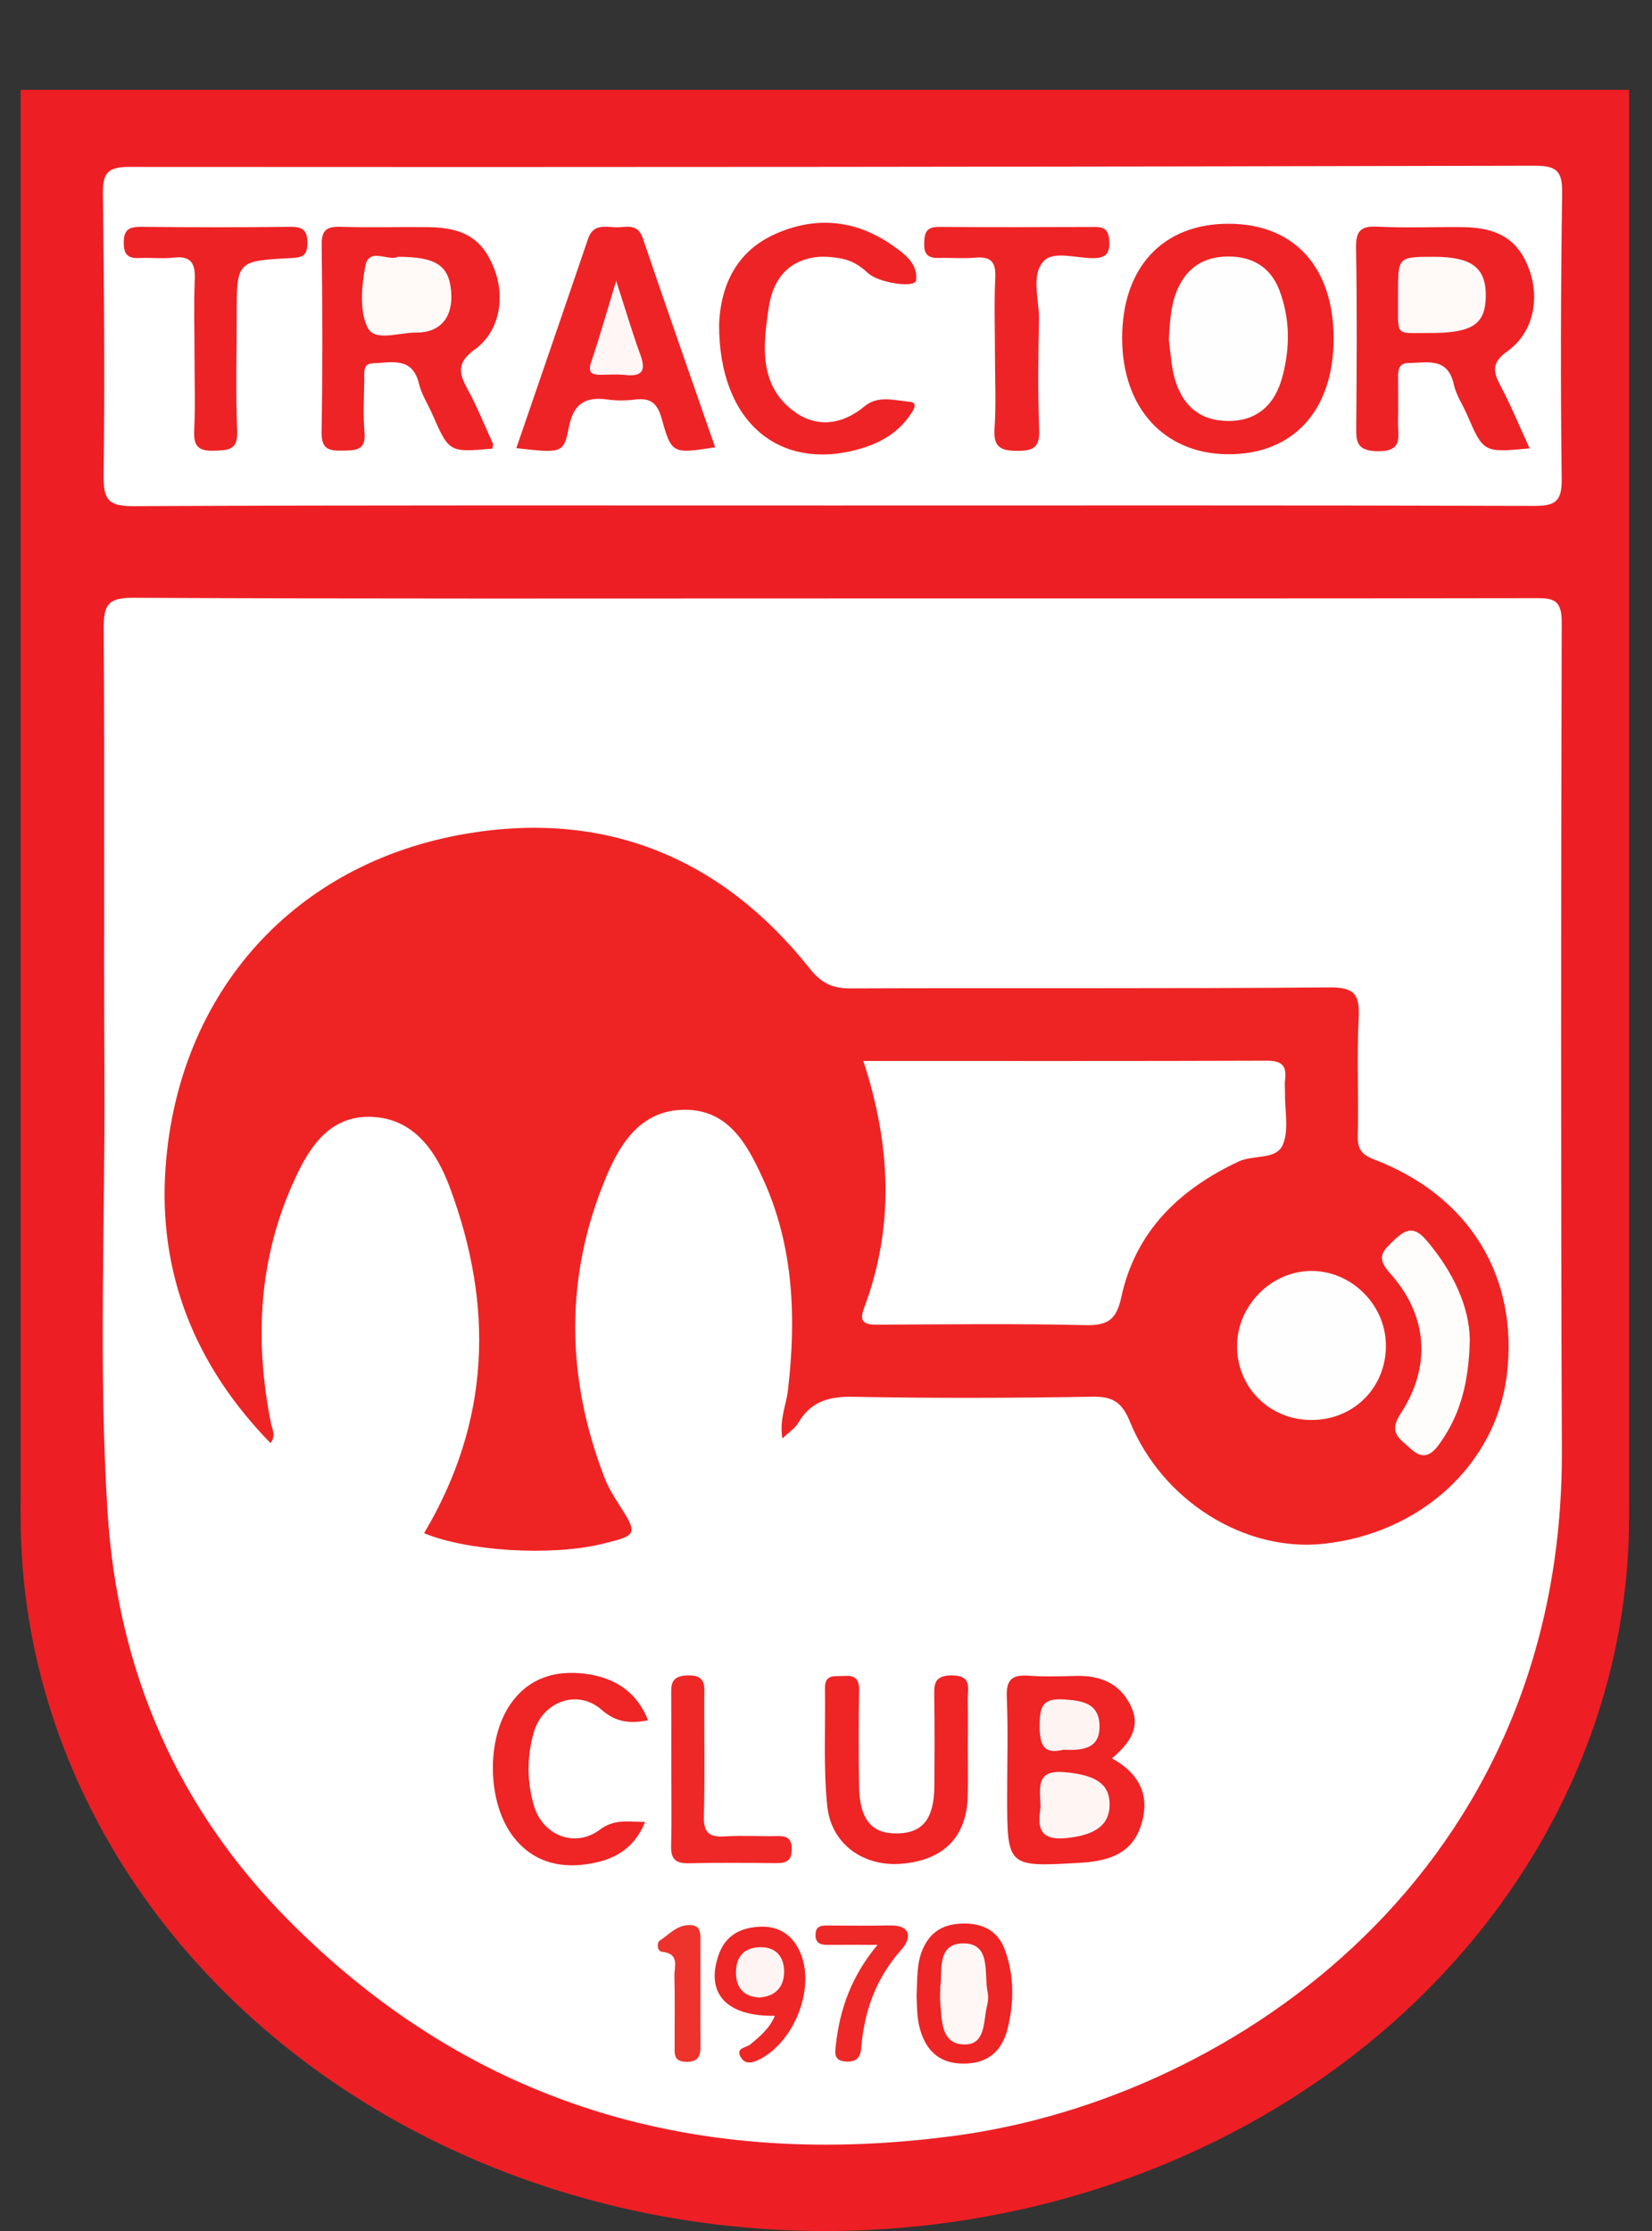 <?xml version="1.0" encoding="utf-8"?>
<!-- Generator: Adobe Illustrator 16.0.0, SVG Export Plug-In . SVG Version: 6.00 Build 0)  -->
<!DOCTYPE svg PUBLIC "-//W3C//DTD SVG 1.1//EN" "http://www.w3.org/Graphics/SVG/1.1/DTD/svg11.dtd">
<svg version="1.1" id="Layer_1" xmlns="http://www.w3.org/2000/svg" xmlns:xlink="http://www.w3.org/1999/xlink" x="0px" y="0px"
	 width="144px" height="194.4px" viewBox="0 0 144 194.4" enable-background="new 0 0 144 194.4" xml:space="preserve">
<rect x="0" y="0" width="144" height="194.4" fill="#333333" stroke="none"/>
<g>
	<g>
		<rect x="1.8" y="7.829" fill-rule="evenodd" clip-rule="evenodd" fill="#ED1F24" width="140.2" height="124.38"/>
		<ellipse fill-rule="evenodd" clip-rule="evenodd" fill="#ED1F24" cx="71.9" cy="132.209" rx="70.1" ry="62.191"/>
	</g>
	<g>
		<path fill-rule="evenodd" clip-rule="evenodd" fill="#FFFFFF" d="M72.791,52.145c20.311-0.002,40.623,0.011,60.932-0.025
			c1.543-0.003,2.414,0.019,2.408,2.073c-0.066,24.068-0.08,48.138,0.012,72.206c0.139,36.619-28.494,56.379-52.752,59.68
			c-22.341,3.039-42.01-2.469-58.115-18.629c-9.776-9.809-15.02-21.775-15.901-35.705c-0.794-12.553-0.208-25.1-0.272-37.647
			c-0.067-13.114,0.03-26.229-0.062-39.342c-0.014-2.03,0.361-2.681,2.579-2.669C32.01,52.189,52.401,52.146,72.791,52.145z"/>
		<path fill-rule="evenodd" clip-rule="evenodd" fill="#FFFFFF" d="M72.545,44.047c-20.307,0.002-40.616-0.038-60.923,0.059
			c-2.18,0.01-2.613-0.589-2.587-2.654c0.102-8.154,0.043-16.311-0.065-24.465c-0.023-1.752,0.252-2.445,2.277-2.443
			c40.856,0.032,81.713-0.008,122.568-0.103c1.906-0.005,2.379,0.509,2.352,2.374c-0.117,8.314-0.145,16.631-0.037,24.945
			c0.025,1.971-0.609,2.328-2.418,2.323C113.322,44.022,92.934,44.045,72.545,44.047z"/>
		<path fill-rule="evenodd" clip-rule="evenodd" fill="#EE2424" d="M36.966,133.594c5.822-9.789,6.066-19.809,2.268-30.063
			c-1.163-3.141-3.112-6.084-6.872-6.213c-3.907-0.135-5.651,3.082-6.952,6.068c-2.893,6.641-3.206,13.605-1.779,20.672
			c0.104,0.514,0.432,1.021-0.045,1.693c-6.584-6.744-9.833-14.801-9.151-24.09c1.118-15.211,11.223-26.506,26.282-29.029
			c12.077-2.023,22.191,2.106,29.852,11.748c1.021,1.285,1.974,1.752,3.556,1.746c13.916-0.053,27.836,0.033,41.752-0.088
			c2.213-0.02,2.654,0.631,2.555,2.658c-0.17,3.432,0.008,6.879-0.078,10.315c-0.027,1.171,0.402,1.632,1.451,2.032
			c8.281,3.158,12.594,10.229,11.541,18.785c-0.953,7.768-7.527,13.803-16.006,14.695c-6.832,0.719-14.02-3.721-16.85-10.648
			c-0.689-1.691-1.49-2.201-3.279-2.17c-6.957,0.119-13.918,0.137-20.875,0.006c-2.119-0.039-3.683,0.428-4.767,2.295
			c-0.254,0.439-0.746,0.742-1.371,1.34c-0.273-1.689,0.336-2.924,0.484-4.195c0.74-6.365,0.51-12.633-2.225-18.545
			c-1.35-2.924-2.98-5.938-6.805-5.907c-3.765,0.03-5.574,2.882-6.829,5.888c-3.616,8.658-3.491,17.406-0.148,26.131
			c0.312,0.813,0.768,1.582,1.241,2.316c1.708,2.654,1.681,2.746-1.441,3.5C48.011,135.615,40.712,135.162,36.966,133.594z"/>
		<path fill-rule="evenodd" clip-rule="evenodd" fill="#EE2425" d="M96.924,153.213c2.516,1.389,3.359,3.387,2.512,5.916
			c-0.85,2.535-3.023,3.059-5.371,3.193c-6.273,0.359-6.273,0.361-6.273-5.846c0-2.879,0.088-5.76-0.035-8.633
			c-0.066-1.57,0.555-1.93,1.955-1.826c1.352,0.1,2.717,0.053,4.074,0.016c2.09-0.055,3.801,0.625,4.762,2.563
			C99.494,150.51,98.463,151.924,96.924,153.213z"/>
		<path fill-rule="evenodd" clip-rule="evenodd" fill="#EE2425" d="M84.363,152.357c0,1.355,0.023,2.713-0.004,4.068
			c-0.074,3.613-2.07,5.666-5.779,5.975c-3.283,0.273-6.125-1.691-6.469-5.018c-0.352-3.395-0.148-6.846-0.203-10.273
			c-0.021-1.293,0.916-1.012,1.672-1.072c0.873-0.07,1.318,0.199,1.303,1.186c-0.043,2.791-0.045,5.584-0.002,8.375
			c0.045,2.975,1.102,4.225,3.408,4.16c2.17-0.061,3.137-1.313,3.158-4.148c0.018-2.553,0.025-5.105-0.008-7.658
			c-0.014-1.105-0.094-1.965,1.533-1.965c1.771,0.002,1.371,1.105,1.387,2.063C84.383,149.484,84.365,150.922,84.363,152.357z"/>
		<path fill-rule="evenodd" clip-rule="evenodd" fill="#EE2425" d="M56.495,149.902c-1.641,0.307-2.807,0.166-4.078-0.936
			c-2.094-1.818-5.107-0.703-5.888,1.986c-0.612,2.111-0.611,4.285,0.015,6.395c0.77,2.592,3.564,3.703,5.729,2.094
			c1.29-0.961,2.434-0.703,3.952-0.68c-1.006,2.506-2.93,3.367-5.094,3.68c-2.512,0.363-4.777-0.285-6.399-2.408
			c-2.261-2.957-2.374-8.461-0.236-11.545c1.588-2.289,3.925-2.977,6.523-2.643C53.496,146.162,55.482,147.342,56.495,149.902z"/>
		<path fill-rule="evenodd" clip-rule="evenodd" fill="#EE2827" d="M58.515,154.113c0-2.076,0.011-4.154-0.005-6.23
			c-0.007-0.988-0.117-1.842,1.39-1.895c1.693-0.061,1.494,0.93,1.49,1.982c-0.014,3.434,0.053,6.869-0.033,10.303
			c-0.034,1.389,0.449,1.83,1.791,1.744c1.512-0.098,3.035,0.004,4.553-0.031c0.846-0.021,1.326,0.15,1.313,1.164
			c-0.016,0.992-0.475,1.207-1.334,1.197c-2.555-0.025-5.111-0.049-7.666,0.01c-1.146,0.025-1.548-0.396-1.516-1.535
			C58.561,158.586,58.516,156.35,58.515,154.113z"/>
		<path fill-rule="evenodd" clip-rule="evenodd" fill="#EE2525" d="M79.895,173.975c0.07-1.615,0.002-2.889,0.527-4.113
			c0.689-1.613,1.92-2.244,3.594-2.254c1.693-0.012,2.979,0.662,3.572,2.277c0.824,2.234,0.811,4.539,0.256,6.836
			c-0.498,2.053-1.785,3.125-3.945,3.094c-2.219-0.031-3.328-1.355-3.785-3.32C79.898,175.572,79.941,174.59,79.895,173.975z"/>
		<path fill-rule="evenodd" clip-rule="evenodd" fill="#EE2626" d="M67.547,175.648c-4.23,0.066-6.057-1.949-4.92-5.268
			c0.607-1.777,1.969-2.432,3.658-2.498c1.684-0.064,2.883,0.801,3.514,2.355c1.261,3.113-0.602,7.711-3.623,9.227
			c-0.707,0.355-1.279,0.389-1.629-0.248c-0.424-0.773,0.488-0.779,0.848-1.07C66.25,177.447,67.081,176.742,67.547,175.648z"/>
		<path fill-rule="evenodd" clip-rule="evenodd" fill="#EE2827" d="M76.49,169.467c-1.723,0-3.057-0.01-4.389,0.002
			c-0.674,0.006-1.063-0.238-1.01-0.977c0.045-0.654,0.486-0.713,1-0.711c1.832,0.008,3.664,0.031,5.494-0.006
			c1.914-0.037,1.836,1.164,1.01,2.084c-2.24,2.494-3.27,5.393-3.529,8.646c-0.074,0.936-0.605,1.211-1.455,1.117
			c-0.963-0.105-0.822-0.813-0.752-1.434C73.205,175.078,74.203,172.209,76.49,169.467z"/>
		<path fill-rule="evenodd" clip-rule="evenodd" fill="#EE322C" d="M61.053,173.596c0.003,1.512-0.014,3.023,0.009,4.535
			c0.014,0.887-0.075,1.553-1.253,1.529c-1.147-0.023-0.997-0.777-1.001-1.473c-0.012-1.99,0.032-3.98-0.022-5.969
			c-0.023-0.828,0.497-1.984-1.07-2.148c-0.474-0.049-0.46-0.809-0.223-0.961c0.828-0.535,1.505-1.389,2.645-1.367
			c0.771,0.014,0.915,0.461,0.914,1.08C61.05,170.412,61.051,172.004,61.053,173.596z"/>
		<path fill-rule="evenodd" clip-rule="evenodd" fill="#EE2325" d="M107.168,19.497c5.672,0.042,9.074,3.791,9.078,10.004
			c0.004,6.285-3.551,10.146-9.279,10.079c-5.516-0.065-9.137-4.055-9.152-10.078C97.799,23.288,101.383,19.455,107.168,19.497z"/>
		<path fill-rule="evenodd" clip-rule="evenodd" fill="#ED2325" d="M42.928,39.091c-3.78,0.337-3.778,0.336-5.256-3.026
			c-0.384-0.875-0.933-1.707-1.148-2.62c-0.571-2.413-2.423-1.829-4.002-1.794c-0.931,0.021-0.761,0.864-0.769,1.473
			c-0.02,1.518-0.11,3.044,0.02,4.55c0.136,1.591-0.752,1.562-1.896,1.59c-1.222,0.03-1.871-0.12-1.845-1.632
			c0.091-5.428,0.075-10.86,0.008-16.29c-0.017-1.304,0.449-1.615,1.655-1.579c2.553,0.077,5.11,0.002,7.666,0.029
			c3.141,0.033,4.766,1.102,5.748,3.703c0.93,2.465,0.424,5.409-1.707,6.943c-1.581,1.139-1.428,2.044-0.656,3.454
			c0.839,1.532,1.493,3.164,2.221,4.756C42.993,38.709,42.955,38.801,42.928,39.091z"/>
		<path fill-rule="evenodd" clip-rule="evenodd" fill="#ED2225" d="M133.332,39.069c-4.02,0.378-4.016,0.376-5.455-2.938
			c-0.381-0.877-0.951-1.708-1.15-2.622c-0.527-2.431-2.359-1.89-3.963-1.876c-0.916,0.008-0.9,0.717-0.898,1.377
			c0.004,1.279,0.016,2.559-0.004,3.838c-0.018,1.195,0.457,2.49-1.746,2.471c-1.992-0.02-1.908-0.965-1.896-2.347
			c0.045-5.116,0.072-10.235-0.018-15.351c-0.025-1.48,0.383-1.943,1.871-1.869c2.473,0.123,4.957,0.013,7.436,0.039
			c3.133,0.034,4.854,1.148,5.783,3.682c0.951,2.594,0.348,5.529-1.887,7.125c-1.408,1.006-1.268,1.781-0.594,3.049
			C131.734,35.385,132.48,37.217,133.332,39.069z"/>
		<path fill-rule="evenodd" clip-rule="evenodd" fill="#EE2325" d="M62.334,38.973c-3.7,0.576-3.791,0.602-4.657-2.496
			c-0.376-1.349-0.98-1.828-2.316-1.662c-0.785,0.098-1.605,0.109-2.388,0c-1.971-0.277-2.997,0.354-3.4,2.471
			c-0.428,2.242-0.648,2.203-4.567,1.764c2.097-6.107,4.192-12.18,6.262-18.262c0.436-1.283,1.47-1.023,2.379-0.983
			c0.87,0.038,1.916-0.423,2.379,0.938C58.091,26.82,60.219,32.877,62.334,38.973z"/>
		<path fill-rule="evenodd" clip-rule="evenodd" fill="#EE2325" d="M62.682,28.265c0.1-2.651,1.021-6.085,4.766-7.815
			c3.578-1.656,7.156-1.336,10.41,0.979c1.006,0.715,2.176,1.553,1.994,3.008c-0.088,0.686-3.285,0.229-4.227-0.67
			c-0.66-0.627-1.422-1.079-2.277-1.236c-0.85-0.156-1.773-0.234-2.607-0.064c-2.346,0.475-3.412,2.162-3.744,4.397
			c-0.488,3.292-0.852,6.689,2.197,8.97c1.949,1.459,4.201,1.209,6.166-0.428c1.188-0.99,2.623-0.504,3.902-0.402
			c0.893,0.07,0.271,0.869-0.004,1.26c-1.055,1.504-2.592,2.354-4.301,2.848C68.006,41.113,62.659,36.862,62.682,28.265z"/>
		<path fill-rule="evenodd" clip-rule="evenodd" fill="#EE2325" d="M86.727,30.867c0-2.234-0.08-4.471,0.029-6.699
			c0.068-1.404-0.449-1.836-1.779-1.715c-1.027,0.094-2.07-0.008-3.107,0.025c-0.863,0.027-1.326-0.217-1.313-1.207
			c0.014-0.928,0.141-1.51,1.277-1.5c4.545,0.035,9.092,0.025,13.639,0.006c0.943-0.004,1.195,0.428,1.223,1.314
			c0.033,1.042-0.35,1.389-1.377,1.402c-1.496,0.02-3.504-0.684-4.369,0.287c-1.105,1.244-0.348,3.34-0.385,5.064
			c-0.07,3.189-0.104,6.384,0.016,9.57c0.057,1.499-0.414,1.87-1.869,1.871c-1.506,0.002-2.135-0.316-2.02-1.962
			C86.84,35.182,86.727,33.021,86.727,30.867z"/>
		<path fill-rule="evenodd" clip-rule="evenodd" fill="#ED2224" d="M16.954,30.832c0-2.154-0.067-4.312,0.024-6.461
			c0.061-1.41-0.313-2.105-1.859-1.921c-0.943,0.113-1.914-0.017-2.868,0.031c-0.935,0.048-1.447-0.132-1.464-1.271
			c-0.019-1.21,0.46-1.457,1.547-1.445c4.307,0.048,8.616,0.049,12.923,0c1.097-0.012,1.554,0.255,1.54,1.455
			c-0.014,1.15-0.559,1.222-1.471,1.27c-4.695,0.248-4.694,0.271-4.694,4.998c0,3.351-0.1,6.705,0.042,10.051
			c0.071,1.689-0.747,1.688-2.001,1.732c-1.356,0.047-1.812-0.366-1.746-1.74C17.032,35.303,16.954,33.065,16.954,30.832z"/>
		<path fill-rule="evenodd" clip-rule="evenodd" fill="#FFFFFF" d="M75.256,92.447c11.938,0,23.533,0.018,35.129-0.023
			c1.242-0.005,1.795,0.343,1.631,1.615c-0.051,0.395-0.002,0.8-0.008,1.199c-0.023,1.518,0.361,3.209-0.188,4.506
			c-0.568,1.35-2.557,0.857-3.84,1.459c-5.191,2.438-9.008,6.096-10.244,11.848c-0.426,1.979-1.221,2.463-3.158,2.416
			c-5.998-0.143-11.998-0.068-17.996-0.039c-1.063,0.006-1.771-0.102-1.277-1.412C77.986,106.91,77.656,99.788,75.256,92.447z"/>
		<path fill-rule="evenodd" clip-rule="evenodd" fill="#FFFEFE" d="M114.324,123.732c-3.676,0.002-6.531-2.855-6.494-6.5
			c0.037-3.465,2.938-6.418,6.371-6.486c3.543-0.07,6.582,2.908,6.604,6.473C120.826,120.898,118.012,123.729,114.324,123.732z"/>
		<path fill-rule="evenodd" clip-rule="evenodd" fill="#FFFDFC" d="M128.117,116.715c-0.07,3.648-0.789,6.395-2.463,8.838
			c-0.656,0.959-1.41,1.867-2.666,0.703c-0.902-0.836-2.025-1.371-0.912-3.061c2.73-4.137,2.381-8.604-0.939-12.281
			c-1.244-1.379-0.561-1.943,0.385-2.855c1.035-0.996,1.768-1.225,2.836,0.039C126.66,110.814,128.072,113.826,128.117,116.715z"/>
		<path fill-rule="evenodd" clip-rule="evenodd" fill="#FFF5F3" d="M90.697,157.488c-0.025-1.684-0.486-3.293,2.094-3.07
			c2.59,0.225,3.928,0.957,3.932,2.793c0.004,1.879-1.344,2.709-3.779,2.951C90.371,160.418,90.506,158.957,90.697,157.488z"/>
		<path fill-rule="evenodd" clip-rule="evenodd" fill="#FEF5F3" d="M92.686,152.463c-1.775,0.455-2.08-0.504-2.063-2.197
			c0.016-1.553,0.258-2.293,2.051-2.188c1.678,0.1,3.131,0.32,3.168,2.313C95.877,152.377,94.377,152.549,92.686,152.463z"/>
		<path fill-rule="evenodd" clip-rule="evenodd" fill="#FFF7F6" d="M81.957,173.168c0.23-1.252-0.381-3.773,1.939-3.828
			c2.549-0.061,1.848,2.607,2.195,4.26c0.08,0.377,0.039,0.807-0.055,1.186c-0.35,1.381-0.072,3.527-2.172,3.35
			c-1.873-0.16-1.75-2.15-1.904-3.635C81.928,174.186,81.957,173.865,81.957,173.168z"/>
		<path fill-rule="evenodd" clip-rule="evenodd" fill="#FEF4F3" d="M66.12,174.053c-1.275-0.094-1.957-0.842-1.967-2.135
			c-0.012-1.396,0.678-2.234,2.143-2.248c1.391-0.012,2.045,0.896,2.053,2.1C68.358,173.084,67.641,173.994,66.12,174.053z"/>
		<path fill-rule="evenodd" clip-rule="evenodd" fill="#FFFEFE" d="M101.881,29.599c0.102-1.458,0.139-2.896,0.703-4.259
			c0.822-1.985,2.289-2.975,4.457-2.988c2.172-0.014,3.734,0.967,4.484,2.948c0.93,2.452,0.934,5.019,0.254,7.542
			c-0.699,2.599-2.375,3.881-4.805,3.841c-2.334-0.038-3.922-1.284-4.602-3.785C102.084,31.832,102.037,30.7,101.881,29.599z"/>
		<path fill-rule="evenodd" clip-rule="evenodd" fill="#FFF9F7" d="M34.693,22.377c3.322,0.002,4.438,0.756,4.633,3.006
			c0.192,2.211-0.904,3.623-3.071,3.598c-1.451-0.017-3.604,0.824-4.212-0.434c-0.722-1.492-0.526-3.623-0.194-5.377
			C32.167,21.498,33.883,22.81,34.693,22.377z"/>
		<path fill-rule="evenodd" clip-rule="evenodd" fill="#FFF9F8" d="M121.861,25.559c0-3.183,0-3.183,3.143-3.182
			c3.299,0.002,4.547,0.961,4.508,3.465c-0.037,2.443-1.203,3.201-5.006,3.174C121.445,28.994,121.902,29.451,121.861,25.559z"/>
		<path fill-rule="evenodd" clip-rule="evenodd" fill="#FFF6F5" d="M53.709,24.473c0.839,2.584,1.42,4.551,2.12,6.474
			c0.515,1.412,0.091,1.883-1.346,1.726c-0.704-0.076-1.423-0.021-2.136-0.014c-0.817,0.007-1.117-0.224-0.809-1.134
			C52.268,29.375,52.883,27.188,53.709,24.473z"/>
	</g>
</g>
</svg>
